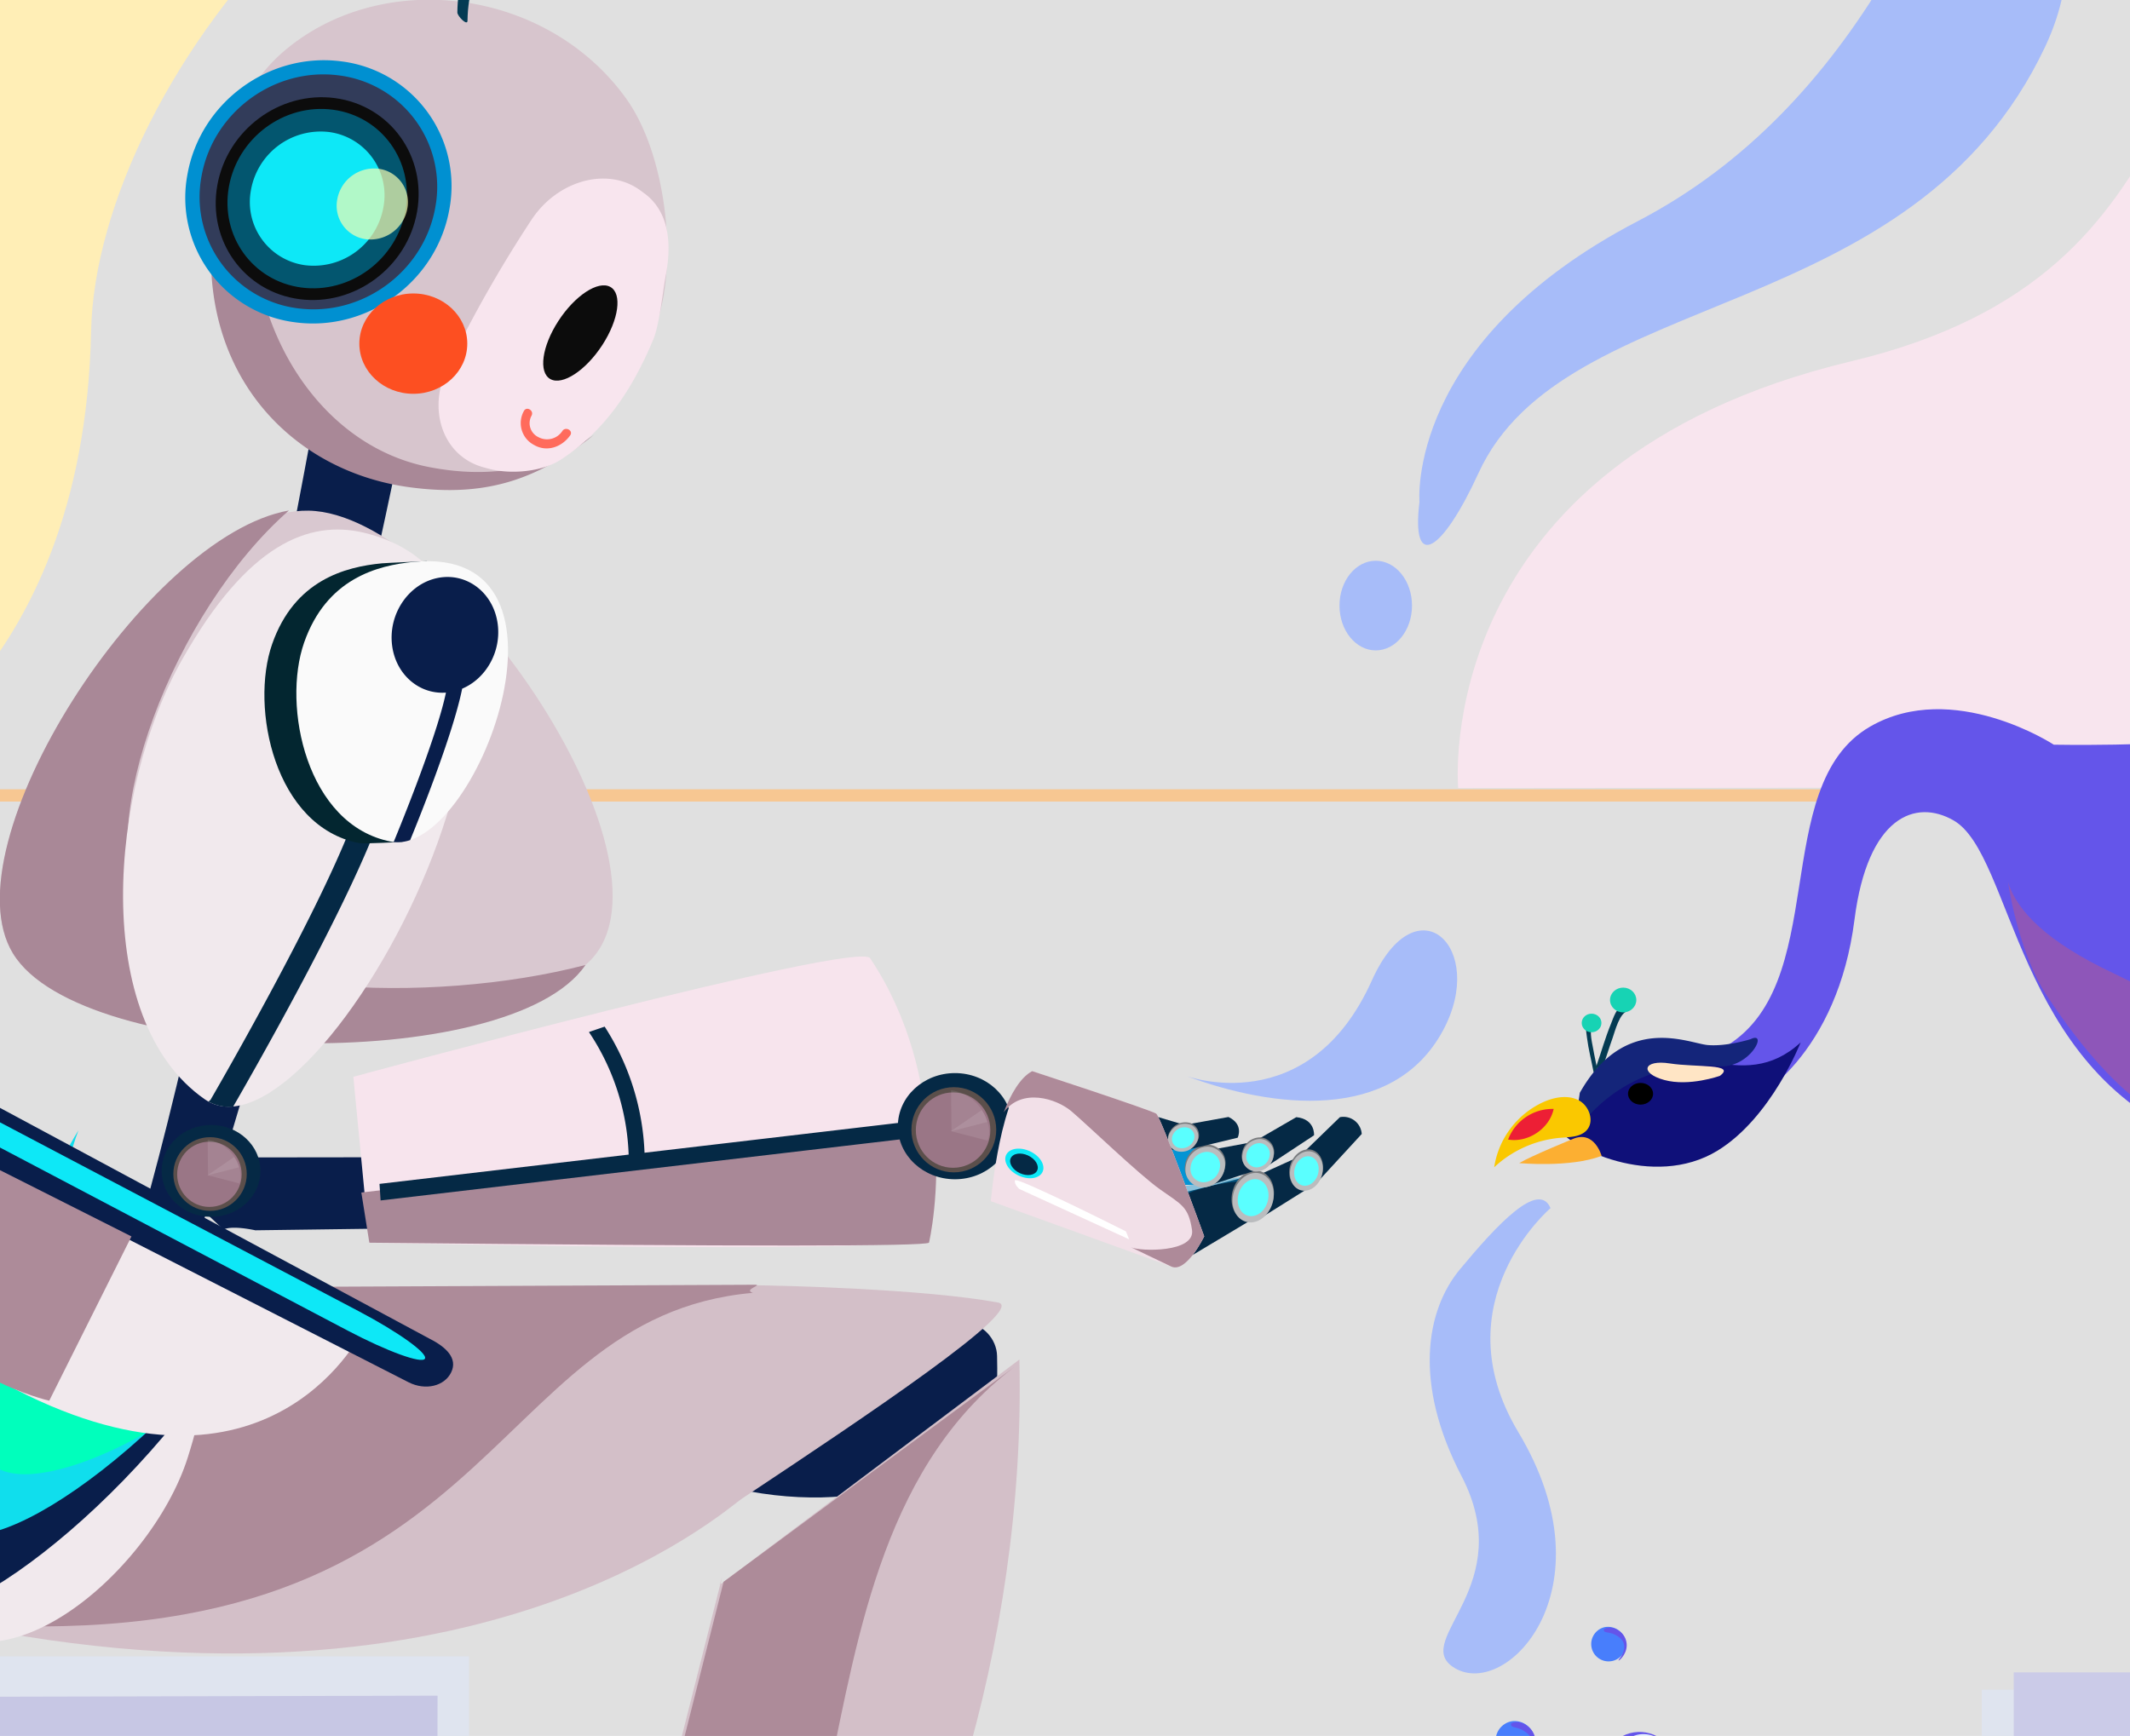 <svg xmlns="http://www.w3.org/2000/svg" xmlns:xlink="http://www.w3.org/1999/xlink" width="698" height="569" viewBox="0 0 698 569">
  <defs>
    <clipPath id="clip-path">
      <rect id="Rectangle_2602" data-name="Rectangle 2602" width="698" height="569" transform="translate(7150 -21638)" fill="#e0e0e0"/>
    </clipPath>
    <linearGradient id="linear-gradient" x1="36.51" y1="-44.697" x2="36.569" y2="-45.465" gradientUnits="objectBoundingBox">
      <stop offset="0" stop-color="#0494d4"/>
      <stop offset="0.558" stop-color="#0a79bd"/>
      <stop offset="0.87" stop-color="#043f7c"/>
      <stop offset="1" stop-color="#01265f"/>
    </linearGradient>
    <linearGradient id="linear-gradient-2" x1="88.368" y1="-62.23" x2="89.111" y2="-61.612" gradientUnits="objectBoundingBox">
      <stop offset="0" stop-color="#797b7e"/>
      <stop offset="1" stop-color="#231f20"/>
    </linearGradient>
    <linearGradient id="linear-gradient-3" x1="90.89" y1="-64.102" x2="91.634" y2="-63.483" gradientUnits="objectBoundingBox">
      <stop offset="0" stop-color="#babcbe"/>
      <stop offset="0.327" stop-color="#6d6e71"/>
      <stop offset="0.636" stop-color="#ced1d2"/>
      <stop offset="1" stop-color="#fff"/>
    </linearGradient>
    <linearGradient id="linear-gradient-4" x1="107.606" y1="-77.001" x2="108.35" y2="-76.382" xlink:href="#linear-gradient-2"/>
    <linearGradient id="linear-gradient-5" x1="110.686" y1="-79.306" x2="111.429" y2="-78.687" xlink:href="#linear-gradient-3"/>
    <linearGradient id="linear-gradient-6" x1="36.955" y1="-70.456" x2="37.003" y2="-71.451" xlink:href="#linear-gradient"/>
    <linearGradient id="linear-gradient-7" x1="92.847" y1="-74.772" x2="93.556" y2="-74.087" xlink:href="#linear-gradient-2"/>
    <linearGradient id="linear-gradient-8" x1="95.505" y1="-77.007" x2="96.214" y2="-76.322" xlink:href="#linear-gradient-3"/>
    <linearGradient id="linear-gradient-9" x1="113.211" y1="-93.08" x2="113.919" y2="-92.395" xlink:href="#linear-gradient-2"/>
    <linearGradient id="linear-gradient-10" x1="116.46" y1="-95.851" x2="117.168" y2="-95.166" xlink:href="#linear-gradient-3"/>
    <linearGradient id="linear-gradient-11" x1="163.858" y1="-371.546" x2="162.706" y2="-371.546" gradientUnits="objectBoundingBox">
      <stop offset="0" stop-color="#fff"/>
      <stop offset="1" stop-color="#414042"/>
    </linearGradient>
    <linearGradient id="linear-gradient-12" x1="176.708" y1="-493.342" x2="177.716" y2="-493.342" gradientUnits="objectBoundingBox">
      <stop offset="0" stop-color="#babcbe"/>
      <stop offset="1" stop-color="#6d6e71"/>
    </linearGradient>
    <linearGradient id="linear-gradient-13" x1="38.299" y1="-50.854" x2="38.346" y2="-51.545" xlink:href="#linear-gradient"/>
    <linearGradient id="linear-gradient-14" x1="38.299" y1="-50.855" x2="38.346" y2="-51.545" xlink:href="#linear-gradient"/>
    <linearGradient id="linear-gradient-15" x1="118.544" y1="-105.696" x2="119.209" y2="-104.989" xlink:href="#linear-gradient-2"/>
    <linearGradient id="linear-gradient-16" x1="121.957" y1="-108.838" x2="122.622" y2="-108.131" xlink:href="#linear-gradient-3"/>
    <linearGradient id="linear-gradient-17" x1="176.443" y1="-247.972" x2="175.308" y2="-247.972" xlink:href="#linear-gradient-11"/>
    <linearGradient id="linear-gradient-18" x1="193.582" y1="-296.274" x2="194.59" y2="-296.274" xlink:href="#linear-gradient-12"/>
  </defs>
  <g id="Group_11586" data-name="Group 11586" transform="translate(-231 -9167)">
    <rect id="Rectangle_1710" data-name="Rectangle 1710" width="698" height="569" transform="translate(231 9167)" fill="#e0e0e0"/>
    <g id="Mask_Group_121" data-name="Mask Group 121" transform="translate(-6919 30805)" clip-path="url(#clip-path)">
      <g id="Tekhnelogos_8_1_" transform="translate(7039.462 -21791.264)">
        <g id="tablo" transform="translate(59.87 0)">
          <path id="Path_19309" data-name="Path 19309" d="M763.079,696.757s-9.985-106.738,128.792-139.894c124.768-29.809,87.149-126.432,170.4-142.943,135.362-26.846,141.516-141.443,141.457-127.579-.051,12.135-2.182,262.155-2.138,410.007Z" transform="translate(-234.558 -285.182)" fill="#f8e5ee"/>
          <path id="Path_19310" data-name="Path 19310" d="M227.055,694.067s74.012-30.814,76.388-146.914C305.14,464.189,408.785,332.541,534.3,355.3c123.918,22.47,149.381-65.908,149.381-65.908H226.8Z" transform="translate(-222.925 -285.274)" fill="#ffeeb6"/>
          <g id="Group_8151" data-name="Group 8151" transform="translate(0 0.608)">
            <g id="Group_8150" data-name="Group 8150">
              <path id="Path_19311" data-name="Path 19311" d="M1192.426,697.165H224.845l2.858,2.284V288.088l-2,1.735h967.58l-2.858-2.284V698.9c0,2.664,4.86,3.19,4.86.55V288.088c0-1.634-1.409-2.284-2.858-2.284H224.843a2.1,2.1,0,0,0-2,1.734V698.9c0,1.634,1.409,2.284,2.858,2.284h967.58C1196.474,701.184,1195.271,697.165,1192.426,697.165Z" transform="translate(-222.839 -285.804)" fill="#f7c792"/>
            </g>
          </g>
        </g>
        <g id="kaide" transform="translate(506.906 701.429)">
          <rect id="Rectangle_2475" data-name="Rectangle 2475" width="240.399" height="279.486" transform="translate(253.05 5.648)" fill="#dfe4ef"/>
          <rect id="Rectangle_2476" data-name="Rectangle 2476" width="291.227" height="286.881" transform="translate(263.532)" fill="#cbcbe8"/>
          <rect id="Rectangle_2477" data-name="Rectangle 2477" width="224.936" height="88.885" transform="translate(28.239 178.464)" fill="#dfe4ef"/>
          <rect id="Rectangle_2478" data-name="Rectangle 2478" width="279.375" height="97.619" transform="translate(0 188.945)" fill="#c7c7e4"/>
          <path id="Path_19312" data-name="Path 19312" d="M939.592,1285.628s-6.8-71.072,87.757-93.354c85.015-20.033,59.383-84.965,116.11-96.061,92.233-18.041,96.427-95.052,96.387-85.736-.035,8.155-1.488,176.172-1.459,275.531Z" transform="translate(-685.426 -1002.334)" fill="#8085ba"/>
        </g>
        <g id="koltuk" transform="translate(0 696.169)">
          <g id="Group_8152" data-name="Group 8152" transform="translate(0 0)">
            <rect id="Rectangle_2479" data-name="Rectangle 2479" width="264.022" height="296.157" transform="translate(0.201)" fill="#dfe4ef"/>
            <path id="Path_19313" data-name="Path 19313" d="M415.177,1293.407l-253.536-.329.384-282.5,253.536-.613Z" transform="translate(-161.641 -997.08)" fill="#c7c7e4"/>
          </g>
          <path id="Path_19314" data-name="Path 19314" d="M408.65,1289.357s5.82-71.045-71.11-93.7c-69.164-20.367-48.032-85.2-94.192-96.517-75.051-18.4-78.164-95.431-78.168-86.115,0,8.155.519,176.176.1,275.535Z" transform="translate(-161.718 -997.13)" fill="#8085ba"/>
        </g>
        <g id="tas" transform="translate(518.81 686.462)">
          <g id="Group_8156" data-name="Group 8156" transform="translate(0 37.598)">
            <g id="Group_8155" data-name="Group 8155">
              <g id="Group_8153" data-name="Group 8153" transform="translate(0 57.142)">
                <path id="Path_19315" data-name="Path 19315" d="M702.576,1083.714H872.883v67.817s-10.26,13.042-34.882,14.346H733.354s-29.752-7.173-30.778-17.606C701.416,1136.483,702.576,1083.714,702.576,1083.714Z" transform="translate(-692.178 -1083.714)" fill="#ffef8f"/>
                <path id="Path_19316" data-name="Path 19316" d="M692.5,1096.518h192.84l-1.62,1.612s19.446,83.833-45.931,83.957H733.138s-26.286-8.124-30.778-17.607C689.255,1136.822,692.5,1096.518,692.5,1096.518Z" transform="translate(-691.963 -1083.992)" fill="#f79659"/>
                <path id="Path_19317" data-name="Path 19317" d="M692,1096.82l112.813,85.128-75.047-.267s-17.826-2.935-27.408-17.193C690.737,1147.2,692,1096.82,692,1096.82Z" transform="translate(-691.959 -1083.998)" fill="#f6d445"/>
              </g>
              <g id="Group_8154" data-name="Group 8154" transform="translate(11.18)">
                <path id="Path_19318" data-name="Path 19318" d="M704.847,1068.279s-7.322-23.386,17.546-40.508c11.793-8.121,20.218,5.833,8.81,12.74-15.039,9.108-20.89,20.782-25.9,27.183C701.274,1072.849,704.847,1068.279,704.847,1068.279Z" transform="translate(-703.387 -1025.304)" fill="#6455ea"/>
                <path id="Path_19319" data-name="Path 19319" d="M703.8,1083.611c3.534-6.314,9.036-27.68,36.61-33.983,31.2-7.132,49.4,24.2,81.293,15.633,31.975-8.585,52.342,18.386,52.342,18.386Z" transform="translate(-703.396 -1025.809)" fill="#6455ea"/>
              </g>
            </g>
            <path id="Path_19320" data-name="Path 19320" d="M825.872,1177.883s46.849-4.993,54.662-51.373c4.591-27.251-11.644-36.925-14.506-10.215-2.519,23.508-11.712,46.608-33.464,54.931C818.194,1176.724,825.872,1177.883,825.872,1177.883Z" transform="translate(-694.82 -1026.936)" fill="#f7ecd0"/>
          </g>
          <g id="Group_8160" data-name="Group 8160" transform="translate(81.929 0)">
            <g id="baloncuk_4_" transform="translate(34.299 34.482)">
              <g id="Group_8157" data-name="Group 8157">
                <path id="Path_19321" data-name="Path 19321" d="M836.711,1034.224c1.178,7.69-3.633,14.812-10.749,15.9s-13.842-4.261-15.018-11.957,3.635-14.818,10.746-15.91S835.531,1026.525,836.711,1034.224Z" transform="translate(-810.765 -1022.119)" fill="#6455ea"/>
                <path id="Path_19322" data-name="Path 19322" d="M821.288,1023.69s5.841-3.313,12.513,3.342a13.01,13.01,0,0,1,3.152,12.85c-1.934,6.528-9.028,10.584-5.405,6.657,2.795-3.04,6.806-9.977,1.194-15.4C826.2,1024.817,819.984,1027.634,821.288,1023.69Z" transform="translate(-810.99 -1022.135)" fill="#ebf7fd"/>
              </g>
            </g>
            <g id="baloncuk_2_" transform="translate(31.33)">
              <g id="Group_8158" data-name="Group 8158">
                <path id="Path_19323" data-name="Path 19323" d="M818.948,991.734A5.683,5.683,0,1,1,812.071,987,5.909,5.909,0,0,1,818.948,991.734Z" transform="translate(-807.73 -986.872)" fill="#487efc"/>
                <path id="Path_19324" data-name="Path 19324" d="M811.932,987.64s2.432-1.614,5.527,1.068a5.654,5.654,0,0,1,1.757,5.476c-.641,2.89-3.593,4.864-2.141,3.051,1.119-1.4,2.648-4.533.05-6.715C814.094,987.98,811.486,989.39,811.932,987.64Z" transform="translate(-807.82 -986.878)" fill="#6455ea"/>
              </g>
            </g>
            <g id="baloncuk_1_" transform="translate(0 30.886)">
              <g id="Group_8159" data-name="Group 8159">
                <path id="Path_19325" data-name="Path 19325" d="M788.423,1024.376a6.408,6.408,0,1,1-7.363-5.863A6.664,6.664,0,0,1,788.423,1024.376Z" transform="translate(-775.705 -1018.444)" fill="#487efc"/>
                <path id="Path_19326" data-name="Path 19326" d="M780.863,1019.213s2.863-1.624,6.133,1.638a6.376,6.376,0,0,1,1.545,6.3c-.948,3.2-4.425,5.188-2.649,3.263,1.37-1.49,3.336-4.89.585-7.548C783.269,1019.766,780.223,1021.146,780.863,1019.213Z" transform="translate(-775.815 -1018.452)" fill="#6455ea"/>
              </g>
            </g>
          </g>
        </g>
        <g id="sekil" transform="translate(499.274 112.039)">
          <path id="Path_19327" data-name="Path 19327" d="M750.1,605.4s-4.589-52.332,71.523-91.976c35.926-18.712,61.889-47.635,81.416-80.261,38.312-64.009,74.71-24.819,52.076,23.115-43.59,92.317-157.4,77.949-185.675,139.713C757.634,621.781,747.32,628.532,750.1,605.4Z" transform="translate(-673.675 -399.707)" fill="#a7bcf9"/>
          <ellipse id="Ellipse_808" data-name="Ellipse 808" cx="11.882" cy="14.691" rx="11.882" ry="14.691" transform="translate(50.214 225.025)" fill="#a7bcf9"/>
          <path id="Path_19328" data-name="Path 19328" d="M793.128,846.556s-36.144,30.762-10.533,73.456c31.223,52.051-4.845,88.783-21.684,76.753-12.706-9.08,21.746-26.475,3.021-62.456-15.773-30.307-11.645-54.24-.5-67.682C775.739,851.789,789.262,837.4,793.128,846.556Z" transform="translate(-673.76 -409.342)" fill="#a7bcf9"/>
          <path id="Path_19329" data-name="Path 19329" d="M671.99,801.281s40.093,14.844,60.809-31.276c14.743-32.822,37.932-10.745,23.334,16.348C739.616,817.009,699.738,811.638,671.99,801.281Z" transform="translate(-671.99 -407.386)" fill="#a7bcf9"/>
        </g>
        <g id="robot" transform="translate(59.503 109.231)">
          <path id="Path_19330" data-name="Path 19330" d="M462.5,842.023a10.292,10.292,0,0,1-10.335,10.257l-92.57,1.235c-16.9-3.473-10.423,5.312-10.5-.276L334.514,839.5c-.08-5.588-3.37-9.768,2.417-9.846l114.921-.141c5.788-.077,10.544,5.233,10.624,10.821Z" transform="translate(-224.873 -406.227)" fill="#091e4b"/>
          <path id="Path_19331" data-name="Path 19331" d="M605.909,897.615c.08,5.588.489,15.484-5.3,15.562L573.1,933.413c2.62,13.912-80.533,14.464-87.771-20.236l-2.62,2.53c-.08-5.588,2.369-6.221,0-26.561l112.552-4.038c5.788-.077,10.544,5.233,10.624,10.821Z" transform="translate(-228.111 -407.433)" fill="#091e4b"/>
          <g id="Group_8161" data-name="Group 8161" transform="translate(26.993 461.44)">
            <path id="Path_19332" data-name="Path 19332" d="M519.581,872.345l-199.655,2.519,3.493-6.351L250.055,981.239c178.171,40.283,261.165-34.936,267.256-38.98,40.176-26.673,93.631-62.409,83.845-64.22C577.221,873.609,530.73,872.448,519.581,872.345Z" transform="translate(-250.055 -868.513)" fill="#d3bfc8"/>
            <path id="Path_19333" data-name="Path 19333" d="M521.651,872.292c2.613.023-4.019,1.622-.73,2.653-89.957,7.976-82.1,123.049-265.51,107.964L288.6,873.357Z" transform="translate(-250.171 -868.595)" fill="#ad8b99"/>
          </g>
          <path id="Path_19334" data-name="Path 19334" d="M501.642,1219.339c-1.341,4.817-6.994,7.792-12.625,6.645l-3.4-.693c-5.631-1.147-9.108-5.983-7.766-10.8l23.078-82.864c1.341-4.817,6.994-7.792,12.625-6.644l3.4.693c5.63,1.147,9.108,5.983,7.766,10.8Z" transform="translate(-227.999 -412.633)" fill="#052945"/>
          <path id="Path_19335" data-name="Path 19335" d="M329.97,877.464c-7.8,18.939-26.249,15.255-18.179-3.564,24.52-57.177,70.946-316.176,70.946-316.176l26.177,21.4S367.471,786.352,329.97,877.464Z" transform="translate(-224.359 -400.328)" fill="#091e4b"/>
          <path id="Path_19336" data-name="Path 19336" d="M375.763,612.937c-46.951-.892-119.625,108-96.9,145.189s154.426,32.31,187.8,3.57C501.772,731.466,422.713,613.829,375.763,612.937Z" transform="translate(-223.594 -401.527)" fill="#d9c8d0"/>
          <g id="Group_8164" data-name="Group 8164" transform="translate(50.98 211.354)">
            <g id="Group_8163" data-name="Group 8163">
              <g id="Group_8162" data-name="Group 8162">
                <path id="Path_19337" data-name="Path 19337" d="M321.434,743.836c-16.543-27.161,10.031-97.787,47.876-130.956-46.817,8.24-112.147,109.514-90.444,145.153,22.671,37.229,162.944,39.977,187.637,3.814C415.711,775.105,338.6,772.019,321.434,743.836Z" transform="translate(-274.575 -612.88)" fill="#a98897"/>
              </g>
            </g>
          </g>
          <g id="Group_8165" data-name="Group 8165" transform="translate(12.652 414.534)">
            <path id="Path_19338" data-name="Path 19338" d="M335.439,928.647c-12.223,38.665-66.709,85.061-92.579,45.534C229.188,953.29,278.259,849,300.5,864.562,321.144,879,354.53,868.255,335.439,928.647Z" transform="translate(-235.507 -821.487)" fill="#f1e9ed"/>
            <path id="Path_19339" data-name="Path 19339" d="M296.9,899.656c9.924,14.228,26.24,14.208,50.656-5.06C307.38,955.309,243.488,997.074,236.32,974.564,228.9,951.27,268.2,867.487,280.274,848.149,269.293,876.631,286.082,884.144,296.9,899.656Z" transform="translate(-235.396 -821.165)" fill="#091e4b"/>
            <path id="Path_19340" data-name="Path 19340" d="M316.54,872.074c9.924,14.228,26.24,14.208,50.656-5.06C327.02,927.727,263.128,969.492,255.96,946.983c-7.417-23.294,31.878-107.078,43.954-126.416C288.933,849.049,305.722,856.563,316.54,872.074Z" transform="translate(-235.822 -820.567)" fill="#10deed"/>
            <path id="Path_19341" data-name="Path 19341" d="M321.184,879.4c11.015,11.286,26.759,12.808,48.377,1.089-32.641,40.387-90.084,64.757-99.275,47.706-9.511-17.646,19.949-74.9,29.65-87.833C292.214,860.045,309.176,867.093,321.184,879.4Z" transform="translate(-236.113 -820.996)" fill="#00ffbc"/>
          </g>
          <g id="Group_8166" data-name="Group 8166" transform="translate(166.827 357.555)">
            <path id="Path_19342" data-name="Path 19342" d="M392.991,801.742s165.327-44.877,169.344-38.865c26.2,39.208,18.633,86.654,16.678,91.986-1.932,5.267-180.782,1.265-180.782,1.265Z" transform="translate(-392.991 -762.323)" fill="#f7e4ed"/>
            <path id="Path_19343" data-name="Path 19343" d="M395.669,840.9l2.62,16.442c125.762,1.265,181.532,1.2,183.4,0,0,0,3.93-16.442,1.721-38.848Z" transform="translate(-393.049 -763.542)" fill="#a98897"/>
            <path id="Path_19344" data-name="Path 19344" d="M483.4,827.754l-81.648,9.6.363,5.429L581.5,821.693q-.073-2.713-.289-5.438L488.6,827.144a82.084,82.084,0,0,0-12.56-40.544c-.167-.266-.335-.529-.5-.79q-2.59.879-5.159,1.774A77.088,77.088,0,0,1,483.4,827.754Z" transform="translate(-393.181 -762.833)" fill="#052945"/>
          </g>
          <g id="Group_8167" data-name="Group 8167" transform="translate(240.103 489.652)">
            <path id="Path_19345" data-name="Path 19345" d="M468.493,1154.289l47-185.766-.828,2.664,98.209-73.836c2.309,95.494-30.395,185.912-61.873,229.77-25.143,35.032-71.239,37.532-77,36.211C467.539,1161.848,467.208,1162.363,468.493,1154.289Z" transform="translate(-467.892 -897.351)" fill="#d3bfc8"/>
            <path id="Path_19346" data-name="Path 19346" d="M478.1,1121.19c-.325,1.971,1.827-1.709,2.263.367,97.8,1.8,44.708-159.173,132.931-223.12l-97.135,71.79Z" transform="translate(-468.113 -897.374)" fill="#ad8b99"/>
          </g>
          <g id="fare_1_" transform="translate(211.244 787.72)">
            <path id="Path_19347" data-name="Path 19347" d="M444.131,1282.715l138.805-.554s52.711-22.591-101.189-80.061C475.215,1199.662,420.916,1262.258,444.131,1282.715Z" transform="translate(-438.393 -1202.031)" fill="#cebac3"/>
            <path id="Path_19348" data-name="Path 19348" d="M444.9,1285.3l111.45-1.285s-86.79-9.813-76.309-81.546C480.916,1196.46,420.442,1256.9,444.9,1285.3Z" transform="translate(-438.408 -1202.032)" fill="#ad8b99"/>
            <path id="Path_19349" data-name="Path 19349" d="M591.842,1275.793l-150.974.744v13.407l143.114-1.5Z" transform="translate(-438.447 -1203.631)" fill="#091e4b"/>
          </g>
          <path id="Path_19350" data-name="Path 19350" d="M561.118,1285.741c0,1.607-6.116,2.909-13.661,2.909h-68.3c-7.545,0-13.661-1.3-13.661-2.909h0c0-1.608,6.116-2.91,13.661-2.91h68.3c7.544,0,13.661,1.3,13.661,2.91Z" transform="translate(-227.737 -416.064)" fill="#10deed"/>
          <g id="Group_8171" data-name="Group 8171" transform="translate(111.782 43.949)">
            <path id="Path_19351" data-name="Path 19351" d="M491.61,546.953c6.705-20.125,2.692-54.821-10.253-72.814-25.89-35.984-78.967-42.792-111.205-16.311-14.39,11.82-18.624,27.118-22.547,44.776-10.135,45.619,14.543,88.953,55.121,96.789S477.8,588.412,491.61,546.953Z" transform="translate(-336.912 -441.761)" fill="#d7c5cd"/>
            <path id="Path_19352" data-name="Path 19352" d="M370.745,475.58a44.027,44.027,0,0,0-9.46,18.72c-10.135,45.619,14.984,93.549,55.562,101.385,19.692,3.8,37.612,1.049,53.953-10.584-17.776,14.147-34.589,20.7-60.547,17.164-41.278-5.63-73.552-41.746-62.9-95.561C349.959,493.534,359.32,483.418,370.745,475.58Z" transform="translate(-336.911 -442.495)" fill="#a98897"/>
            <g id="Group_8169" data-name="Group 8169" transform="translate(0 19.823)">
              <path id="Path_19353" data-name="Path 19353" d="M337.4,499.471a41.153,41.153,0,0,0,35.344,48.463c23.7,3.148,46.311-13.446,50.494-37.064a41.155,41.155,0,0,0-35.343-48.464C364.187,459.259,341.579,475.854,337.4,499.471Z" transform="translate(-336.725 -462.024)" fill="#0090d1"/>
              <path id="Path_19354" data-name="Path 19354" d="M373.658,543.442c21.123,2.8,41.34-12.034,45.068-33.08a36.773,36.773,0,0,0-31.545-43.256c-21.123-2.8-41.34,12.036-45.068,33.081A36.772,36.772,0,0,0,373.658,543.442Z" transform="translate(-336.829 -462.126)" fill="#323c5a"/>
              <g id="Group_8168" data-name="Group 8168" transform="translate(9.948 12.126)">
                <path id="Path_19355" data-name="Path 19355" d="M374.3,540.608c18.074,2.4,35.339-10.406,38.564-28.6s-8.815-34.9-26.89-37.3-35.339,10.406-38.563,28.6S356.232,538.207,374.3,540.608Z" transform="translate(-346.894 -474.418)" fill="#0c0c0c"/>
                <path id="Path_19356" data-name="Path 19356" d="M375.066,536.884c15.984,2.123,31.254-9.2,34.1-25.3s-7.8-30.861-23.781-32.984-31.254,9.2-34.1,25.3S359.081,534.761,375.066,536.884Z" transform="translate(-346.979 -474.504)" fill="#03566f"/>
                <path id="Path_19357" data-name="Path 19357" d="M376.523,529.742a23.211,23.211,0,0,0,25.556-18.955,20.907,20.907,0,0,0-17.82-24.716A23.212,23.212,0,0,0,358.7,505.026,20.906,20.906,0,0,0,376.523,529.742Z" transform="translate(-347.143 -474.667)" fill="#0de8f7"/>
                <path id="Path_19358" data-name="Path 19358" d="M397.033,521.49a12.285,12.285,0,0,0,13.525-10.033,11.065,11.065,0,0,0-9.431-13.082A12.283,12.283,0,0,0,387.6,508.408,11.064,11.064,0,0,0,397.033,521.49Z" transform="translate(-347.774 -474.936)" fill="#f7ffb4" opacity="0.7"/>
              </g>
            </g>
            <path id="Path_19359" data-name="Path 19359" d="M496.023,533.231c-1.045,5.538-2.08,16.326-4.161,21.282-6.624,15.779-15.5,29.619-30.131,39.208-6.568,4.307-17.05,4.91-23.89,3.026l-1.651-.455c-13.072-3.6-18.463-18.561-11.782-32.44a419.837,419.837,0,0,1,27.584-48.667c8.545-12.984,24.956-17.467,35.639-9.651l1.272.93C497.014,512.4,498,522.762,496.023,533.231Z" transform="translate(-338.566 -443.061)" fill="#f8e5ee"/>
            <g id="Group_8170" data-name="Group 8170" transform="translate(117.262 93.612)">
              <path id="Path_19360" data-name="Path 19360" d="M458.945,568.179c3.974,2.182,11.588-2.812,17.008-11.157s6.592-16.878,2.619-19.061-11.588,2.813-17.008,11.156S454.971,566,458.945,568.179Z" transform="translate(-456.589 -537.449)" fill="#0c0c0c"/>
            </g>
          </g>
          <path id="Path_19361" data-name="Path 19361" d="M355.339,874.245c-.9,1.41-7,.039-13.616-3.06L281.81,843.122c-6.618-3.1-11.251-6.755-10.349-8.165h0c.9-1.41,7-.039,13.616,3.06l59.913,28.063c6.618,3.1,11.251,6.755,10.349,8.165Z" transform="translate(-223.524 -406.333)" fill="#0de8f7"/>
          <g id="Group_8172" data-name="Group 8172" transform="translate(0 386.781)">
            <path id="Path_19362" data-name="Path 19362" d="M393.025,885.181,254.074,802.849s-51.447,65.468,28.9,104.256C364.176,946.3,393.025,885.181,393.025,885.181Z" transform="translate(-222.798 -792.429)" fill="#f1e9ed"/>
            <path id="Path_19363" data-name="Path 19363" d="M229.656,811.779c-5.473-2.751-8.7-7.569-6.489-12.129h0c2.211-4.56,8.44-9.4,13.912-6.649l177.2,95.246c5.473,2.751,9.283,6.461,7.072,11.021h0c-2.211,4.56-8.44,6.026-13.912,3.275Z" transform="translate(-222.464 -792.198)" fill="#091e4b"/>
            <path id="Path_19364" data-name="Path 19364" d="M316.906,855.351,289.96,909.2s-36.682-8.432-48.909-37.1c-11.186-26.227,8.734-50.594,8.734-50.594Z" transform="translate(-222.793 -792.834)" fill="#ad8b99"/>
          </g>
          <g id="Group_8174" data-name="Group 8174" transform="translate(103.998 412.767)">
            <ellipse id="Ellipse_809" data-name="Ellipse 809" cx="16.196" cy="15.057" rx="16.196" ry="15.057" fill="#052945"/>
            <g id="tus_4_" transform="translate(3.842 3.995)">
              <ellipse id="Ellipse_810" data-name="Ellipse 810" cx="12.028" cy="12.08" rx="12.028" ry="12.08" fill="#5b4f4b"/>
              <ellipse id="Ellipse_811" data-name="Ellipse 811" cx="10.568" cy="10.69" rx="10.568" ry="10.69" transform="translate(1.251 1.487)" fill="#9a7686"/>
              <g id="Group_8173" data-name="Group 8173" transform="translate(11.21 0.872)">
                <path id="Path_19365" data-name="Path 19365" d="M344.311,835.334l10.168-2.6a12.524,12.524,0,0,0-10.292-9Z" transform="translate(-344.155 -823.736)" fill="#fdffff" opacity="0.1"/>
                <path id="Path_19366" data-name="Path 19366" d="M344.154,835.463l10.4,2.678s1.728-3.57-1.667-8.663Z" transform="translate(-344.154 -823.861)" fill="#fdffff" opacity="0.1"/>
              </g>
            </g>
          </g>
          <g id="Group_8176" data-name="Group 8176" transform="translate(243.253 769.29)">
            <ellipse id="Ellipse_812" data-name="Ellipse 812" cx="19.232" cy="17.881" rx="19.232" ry="17.881" fill="#052945"/>
            <g id="tus_3_" transform="translate(4.56 4.747)">
              <ellipse id="Ellipse_813" data-name="Ellipse 813" cx="14.284" cy="14.345" rx="14.284" ry="14.345" fill="#5b4f4b"/>
              <ellipse id="Ellipse_814" data-name="Ellipse 814" cx="12.55" cy="12.694" rx="12.55" ry="12.694" transform="translate(1.487 1.765)" fill="#ad8b99"/>
              <g id="Group_8175" data-name="Group 8175" transform="translate(13.314 1.034)">
                <path id="Path_19367" data-name="Path 19367" d="M489.57,1202.873l12.075-3.085a14.872,14.872,0,0,0-12.222-10.688Z" transform="translate(-489.383 -1189.101)" fill="#fdffff" opacity="0.1"/>
                <path id="Path_19368" data-name="Path 19368" d="M489.382,1203.027l12.347,3.18s2.051-4.239-1.98-10.288Z" transform="translate(-489.382 -1189.249)" fill="#fdffff" opacity="0.1"/>
              </g>
            </g>
          </g>
          <g id="Group_8178" data-name="Group 8178" transform="translate(345.264 395.76)">
            <ellipse id="Ellipse_815" data-name="Ellipse 815" cx="18.716" cy="17.4" rx="18.716" ry="17.4" fill="#052945"/>
            <g id="tus_1_" transform="translate(4.439 4.618)">
              <ellipse id="Ellipse_816" data-name="Ellipse 816" cx="13.9" cy="13.959" rx="13.9" ry="13.959" fill="#5b4f4b"/>
              <ellipse id="Ellipse_817" data-name="Ellipse 817" cx="12.212" cy="12.353" rx="12.212" ry="12.353" transform="translate(1.447 1.718)" fill="#9a7686"/>
              <g id="Group_8177" data-name="Group 8177" transform="translate(12.956 1.007)">
                <path id="Path_19369" data-name="Path 19369" d="M593.348,820.527l11.75-3a14.471,14.471,0,0,0-11.893-10.4Z" transform="translate(-593.167 -807.125)" fill="#fdffff" opacity="0.1"/>
                <path id="Path_19370" data-name="Path 19370" d="M593.166,820.677l12.015,3.094s2-4.125-1.926-10.011Z" transform="translate(-593.166 -807.269)" fill="#fdffff" opacity="0.1"/>
              </g>
            </g>
          </g>
          <g id="Group_8182" data-name="Group 8182" transform="translate(91.361 217.593)">
            <g id="Group_8180" data-name="Group 8180">
              <g id="Group_8179" data-name="Group 8179">
                <path id="Path_19371" data-name="Path 19371" d="M394.75,620.3c-18.056-4.287-38.115,3.773-59.426,41.388-24.219,42.746-30.136,118.32,7.306,144.323S482.252,641.063,394.75,620.3Z" transform="translate(-315.851 -619.257)" fill="#f1e9ed"/>
                <path id="Path_19372" data-name="Path 19372" d="M352.55,808.865c5.4-9.336,35.379-61.693,46.806-91.421,12.614-2.383,23.817-17.35,26.253-36.362,2.77-21.618-6.845-40.279-21.474-41.675s-28.735,15-31.505,36.613c-2.577,20.107,5.561,37.649,18.48,41.13-11.721,30.082-42.561,83.583-46,89.52l-.655.523A14.081,14.081,0,0,0,352.55,808.865Z" transform="translate(-316.472 -619.693)" fill="#052945"/>
                <path id="Path_19373" data-name="Path 19373" d="M424.522,680.972c-2.589,20.2-15.766,35.513-29.434,34.206s-22.651-18.737-20.063-38.936,15.766-35.513,29.435-34.206S427.111,660.775,424.522,680.972Z" transform="translate(-317.126 -619.75)" fill="#a2bfdc"/>
                <path id="Path_19374" data-name="Path 19374" d="M424.625,681.017c2.458-19.176-5.516-35.859-18.025-38.616,4.856,7.244,7.2,17.945,5.706,29.563-2.588,20.2-15.766,35.513-29.434,34.206a16.311,16.311,0,0,1-2.038-.322c3.586,5.352,8.547,8.819,14.355,9.374C408.858,716.529,422.035,701.214,424.625,681.017Z" transform="translate(-317.262 -619.76)" fill="#323c5a"/>
              </g>
            </g>
            <g id="Group_8181" data-name="Group 8181" transform="translate(46.317 10.373)">
              <path id="Path_19375" data-name="Path 19375" d="M408.425,721.87l.459-5.318c20.68-18.566,7.482-86.688,7.482-86.688s-13.371.575-14.637.7c-12.164,1.165-28.666,5.563-35.984,26.44s.8,59.9,28.45,65.262C395.828,722.579,408.425,721.87,408.425,721.87Z" transform="translate(-363.195 -629.86)" fill="#032630"/>
              <path id="Path_19376" data-name="Path 19376" d="M412.435,630.085c-12.164,1.166-28.664,5.563-35.983,26.44s.8,59.9,28.45,65.261S471.392,624.437,412.435,630.085Z" transform="translate(-363.428 -629.86)" fill="#fafafa"/>
              <path id="Path_19377" data-name="Path 19377" d="M411.892,721.4c2.133-5.175,13.925-34.147,17.037-49.631,7.74-3.258,12.8-11.994,11.666-21.057-1.284-10.305-10.077-17.13-19.639-15.243s-16.278,11.77-14.994,22.076c1.194,9.584,8.884,16.157,17.648,15.512-3.251,15.695-17.138,48.979-17.138,48.979A12.706,12.706,0,0,0,411.892,721.4Z" transform="translate(-364.12 -629.975)" fill="#091e4b"/>
            </g>
          </g>
          <path id="Path_19378" data-name="Path 19378" d="M413.324,895.129c-.993,1.757-12.31-2.354-25.277-9.182L270.653,824.125c-12.967-6.829-22.674-13.789-21.68-15.546h0c.993-1.757,12.31,2.354,25.277,9.182l117.394,61.822c12.966,6.828,22.673,13.789,21.68,15.546Z" transform="translate(-223.037 -405.764)" fill="#0de8f7"/>
          <ellipse id="Ellipse_818" data-name="Ellipse 818" cx="17.685" cy="16.442" rx="17.685" ry="16.442" transform="translate(168.792 140.223)" fill="#fd4f21"/>
          <g id="Group_8208" data-name="Group 8208" transform="translate(375.731 395.125)">
            <g id="Group_8188" data-name="Group 8188" transform="translate(53.093 15.021)">
              <g id="Group_8183" data-name="Group 8183" transform="translate(0 18.938)">
                <path id="Path_19379" data-name="Path 19379" d="M670.5,863.764l23.2-13.9s4.229-7.316.5-14.422l-32.3,8.115S664.087,858.309,670.5,863.764Z" transform="translate(-660.824 -835.439)" fill="#052945"/>
                <path id="Path_19380" data-name="Path 19380" d="M694.179,835.439,663.9,840.3s-.841,14.436-3.1,18.156l8.653-2.442c-4.059.325-3.007-4.048-2.314-9.8s20.481-9.317,25.071-8.49,1.466,12.134,1.466,12.134S697.9,842.545,694.179,835.439Z" transform="translate(-660.8 -835.439)" opacity="0.4" fill="url(#linear-gradient)"/>
              </g>
              <g id="Group_8184" data-name="Group 8184" transform="translate(34.686 12.404)">
                <path id="Path_19381" data-name="Path 19381" d="M696.483,849.759l15.8-9.9s1.826-6.29-1.442-11.1l-14.584,6.611S697.481,846.542,696.483,849.759Z" transform="translate(-696.255 -828.76)" fill="#052945"/>
              </g>
              <g id="Group_8185" data-name="Group 8185" transform="translate(49.053)">
                <path id="Path_19382" data-name="Path 19382" d="M715.526,837.757l14.81-16.1a6.012,6.012,0,0,0-7.146-5.514l-12.248,11.879S715.495,834.444,715.526,837.757Z" transform="translate(-710.941 -816.081)" fill="#052945"/>
              </g>
              <g id="Group_8186" data-name="Group 8186" transform="translate(25.785 17.531)">
                <path id="Path_19383" data-name="Path 19383" d="M687.16,843.643c-.109-4.56,2.915-8.83,6.755-9.541s7.039,2.41,7.146,6.967-2.918,8.831-6.757,9.542S687.266,848.2,687.16,843.643Z" transform="translate(-687.157 -834.001)" fill="url(#linear-gradient-2)"/>
                <path id="Path_19384" data-name="Path 19384" d="M687.484,844.185c-.1-4.435,2.835-8.586,6.566-9.275s6.84,2.342,6.946,6.773-2.835,8.582-6.566,9.273S687.59,848.615,687.484,844.185Z" transform="translate(-687.164 -834.018)" fill="url(#linear-gradient-3)"/>
                <path id="Path_19385" data-name="Path 19385" d="M689.231,843.913c-.077-3.31,2.12-6.413,4.906-6.929s5.11,1.75,5.187,5.061-2.116,6.41-4.9,6.925S689.309,847.223,689.231,843.913Z" transform="translate(-687.202 -834.064)" fill="#5affff"/>
              </g>
              <g id="Group_8187" data-name="Group 8187" transform="translate(44.687 10.607)">
                <path id="Path_19386" data-name="Path 19386" d="M706.481,834.607c-.087-3.633,2.323-7.036,5.384-7.6s5.609,1.918,5.693,5.552-2.324,7.035-5.383,7.6S706.566,838.238,706.481,834.607Z" transform="translate(-706.479 -826.923)" fill="url(#linear-gradient-4)"/>
                <path id="Path_19387" data-name="Path 19387" d="M706.739,835.036c-.084-3.531,2.261-6.838,5.233-7.39s5.452,1.865,5.533,5.4-2.26,6.839-5.233,7.388S706.823,838.568,706.739,835.036Z" transform="translate(-706.484 -826.937)" fill="url(#linear-gradient-5)"/>
                <path id="Path_19388" data-name="Path 19388" d="M708.13,834.822c-.06-2.64,1.691-5.11,3.909-5.522s4.072,1.392,4.134,4.031-1.687,5.108-3.907,5.518S708.192,837.456,708.13,834.822Z" transform="translate(-706.514 -826.973)" fill="#5affff"/>
              </g>
            </g>
            <g id="Group_8196" data-name="Group 8196" transform="translate(37.874 15.079)">
              <g id="Group_8189" data-name="Group 8189" transform="translate(0 8.426)">
                <path id="Path_19389" data-name="Path 19389" d="M645.243,839.19l31.444-.779s4.909-5.242,2.472-11.844l-28.537-1.813S647.836,836.544,645.243,839.19Z" transform="translate(-645.243 -824.754)" fill="url(#linear-gradient-6)"/>
              </g>
              <g id="Group_8191" data-name="Group 8191" transform="translate(33.313 7.893)">
                <g id="Group_8190" data-name="Group 8190">
                  <path id="Path_19390" data-name="Path 19390" d="M679.295,838.828l15.914-5.15s2.557-4.856.219-9.469l-14.339,2.662S680.662,836.357,679.295,838.828Z" transform="translate(-679.295 -824.209)" fill="#052945"/>
                </g>
              </g>
              <g id="Group_8192" data-name="Group 8192" transform="translate(49.31)">
                <path id="Path_19391" data-name="Path 19391" d="M698.51,832.555l15.867-10.471s.452-5.3-5.807-5.943l-12.923,7.473S698.944,829.8,698.51,832.555Z" transform="translate(-695.647 -816.141)" fill="#052945"/>
              </g>
              <g id="Group_8193" data-name="Group 8193" transform="translate(25.714 8.991)">
                <path id="Path_19392" data-name="Path 19392" d="M671.6,831.934a7.617,7.617,0,0,1,7.544-6.6,6.01,6.01,0,0,1,5.6,7.147,7.622,7.622,0,0,1-7.547,6.6A6.009,6.009,0,0,1,671.6,831.934Z" transform="translate(-671.527 -825.331)" fill="url(#linear-gradient-7)"/>
                <path id="Path_19393" data-name="Path 19393" d="M671.823,832.444a7.406,7.406,0,0,1,7.333-6.414,5.842,5.842,0,0,1,5.447,6.948,7.407,7.407,0,0,1-7.333,6.412A5.84,5.84,0,0,1,671.823,832.444Z" transform="translate(-671.532 -825.346)" fill="url(#linear-gradient-8)"/>
                <path id="Path_19394" data-name="Path 19394" d="M673.475,832.55a5.537,5.537,0,0,1,5.478-4.791,4.363,4.363,0,0,1,4.068,5.19,5.531,5.531,0,0,1-5.477,4.789A4.364,4.364,0,0,1,673.475,832.55Z" transform="translate(-671.568 -825.384)" fill="#5affff"/>
              </g>
              <g id="Group_8194" data-name="Group 8194" transform="translate(44.355 6.624)">
                <path id="Path_19395" data-name="Path 19395" d="M690.64,828.172a6.07,6.07,0,0,1,6.013-5.257,4.786,4.786,0,0,1,4.464,5.695,6.076,6.076,0,0,1-6.012,5.257A4.788,4.788,0,0,1,690.64,828.172Z" transform="translate(-690.582 -822.911)" fill="url(#linear-gradient-9)"/>
                <path id="Path_19396" data-name="Path 19396" d="M690.819,828.577a5.9,5.9,0,0,1,5.843-5.11A4.654,4.654,0,0,1,701,829a5.9,5.9,0,0,1-5.843,5.108A4.652,4.652,0,0,1,690.819,828.577Z" transform="translate(-690.586 -822.923)" fill="url(#linear-gradient-10)"/>
                <path id="Path_19397" data-name="Path 19397" d="M692.134,828.662a4.414,4.414,0,0,1,4.365-3.818,3.476,3.476,0,0,1,3.242,4.134,4.4,4.4,0,0,1-4.363,3.815A3.476,3.476,0,0,1,692.134,828.662Z" transform="translate(-690.615 -822.953)" fill="#5affff"/>
              </g>
              <g id="Group_8195" data-name="Group 8195" transform="translate(13.412 18.875)">
                <path id="Path_19398" data-name="Path 19398" d="M659.026,836.456a.82.82,0,0,1,.686-.8l6.792-.219a.64.64,0,0,1,.573.763l-.068.938a.817.817,0,0,1-.689.8l-6.792.219c-.345.012-.6-.332-.572-.763Z" transform="translate(-658.953 -835.435)" fill="url(#linear-gradient-11)"/>
                <path id="Path_19399" data-name="Path 19399" d="M659.24,836.606a.755.755,0,0,1,.663-.72l6.629-.213a.586.586,0,0,1,.564.68l-.061.838a.756.756,0,0,1-.666.72l-6.63.213a.584.584,0,0,1-.562-.679Z" transform="translate(-658.957 -835.44)" fill="#5affff"/>
                <path id="Path_19400" data-name="Path 19400" d="M659.469,836.688a.654.654,0,0,1,.619-.582l6.236-.2a.505.505,0,0,1,.536.546l-.047.675a.652.652,0,0,1-.619.582l-6.237.2a.508.508,0,0,1-.538-.546Z" transform="translate(-658.963 -835.445)" fill="url(#linear-gradient-12)"/>
              </g>
            </g>
            <g id="Group_8203" data-name="Group 8203" transform="translate(17.111 5.037)">
              <g id="Group_8197" data-name="Group 8197">
                <path id="Path_19401" data-name="Path 19401" d="M624.02,816.492l27.168,8.817s5.921-2.964,6-9.3l-23.831-10.137S627.108,815.032,624.02,816.492Z" transform="translate(-624.02 -805.876)" fill="url(#linear-gradient-13)"/>
                <path id="Path_19402" data-name="Path 19402" d="M657.186,816.013l-23.831-10.137s-6.248,9.156-9.335,10.617l7.221,2.2c-3.066-1.575-.6-4,2.152-7.488s18.472,2.879,21.474,5.448-3.678,8.653-3.678,8.653S657.109,822.345,657.186,816.013Z" transform="translate(-624.02 -805.876)" opacity="0.4" fill="url(#linear-gradient-14)"/>
              </g>
              <g id="Group_8199" data-name="Group 8199" transform="translate(28.628 7.858)">
                <g id="Group_8198" data-name="Group 8198">
                  <path id="Path_19403" data-name="Path 19403" d="M653.283,826.411l15.308.43s3.78-3.346,3.291-7.961l-16.8-4.971S655.263,824.727,653.283,826.411Z" transform="translate(-653.283 -813.908)" fill="#052945"/>
                </g>
              </g>
              <g id="Group_8200" data-name="Group 8200" transform="translate(46.77 9.991)">
                <path id="Path_19404" data-name="Path 19404" d="M671.827,826.972l17.013-4.1s2.123-4.354-3.022-6.788l-13.51,2.441S673.1,824.771,671.827,826.972Z" transform="translate(-671.827 -816.089)" fill="#052945"/>
              </g>
              <g id="Group_8201" data-name="Group 8201" transform="translate(40.973 11.71)">
                <path id="Path_19405" data-name="Path 19405" d="M666.541,820.832a5.723,5.723,0,0,1,6.869-2.644,4.2,4.2,0,0,1,1.955,6.173,5.729,5.729,0,0,1-6.869,2.645A4.2,4.2,0,0,1,666.541,820.832Z" transform="translate(-665.901 -817.846)" fill="url(#linear-gradient-15)"/>
                <path id="Path_19406" data-name="Path 19406" d="M666.562,821.227a5.569,5.569,0,0,1,6.677-2.571,4.086,4.086,0,0,1,1.9,6,5.563,5.563,0,0,1-6.675,2.569A4.084,4.084,0,0,1,666.562,821.227Z" transform="translate(-665.902 -817.856)" fill="url(#linear-gradient-16)"/>
                <path id="Path_19407" data-name="Path 19407" d="M667.673,821.688a4.16,4.16,0,0,1,4.987-1.92,3.051,3.051,0,0,1,1.421,4.481,4.153,4.153,0,0,1-4.985,1.92A3.053,3.053,0,0,1,667.673,821.688Z" transform="translate(-665.93 -817.882)" fill="#5affff"/>
              </g>
              <g id="Group_8202" data-name="Group 8202" transform="translate(12.068 11.673)">
                <path id="Path_19408" data-name="Path 19408" d="M636.8,818.3a.774.774,0,0,1,.85-.474l5.885,1.861a.562.562,0,0,1,.24.82l-.366.775a.771.771,0,0,1-.852.472l-5.885-1.862a.56.56,0,0,1-.24-.82Z" transform="translate(-636.356 -817.808)" fill="url(#linear-gradient-17)"/>
                <path id="Path_19409" data-name="Path 19409" d="M636.937,818.493a.714.714,0,0,1,.8-.411l5.743,1.818a.515.515,0,0,1,.259.746l-.327.693a.712.712,0,0,1-.806.409l-5.745-1.817a.513.513,0,0,1-.257-.746Z" transform="translate(-636.36 -817.813)" fill="#5affff"/>
                <path id="Path_19410" data-name="Path 19410" d="M637.11,818.631a.617.617,0,0,1,.721-.306l5.4,1.707a.443.443,0,0,1,.28.625l-.261.559a.616.616,0,0,1-.721.307l-5.4-1.709a.446.446,0,0,1-.282-.625Z" transform="translate(-636.365 -817.818)" fill="url(#linear-gradient-18)"/>
              </g>
            </g>
            <g id="Group_8207" data-name="Group 8207">
              <g id="Group_8205" data-name="Group 8205">
                <g id="Group_8204" data-name="Group 8204">
                  <path id="Path_19411" data-name="Path 19411" d="M606.529,843.352s3.172-37.116,13.551-42.625c0,0,39.036,12.77,40.642,13.934s15.726,40.21,15.726,40.21-5.868,12.242-10.832,9.885Z" transform="translate(-606.529 -800.727)" fill="#f2e0e8"/>
                  <path id="Path_19412" data-name="Path 19412" d="M665.71,864.755l-13.166-6.306h0c2.929,1.4,21.178,1.836,20-5.743s-3.348-8.191-10.408-13.181-23.928-21.272-29.121-25.661c-4.966-4.2-16.278-7.708-22.181.354,2.349-5.989,5.444-11.425,9.338-13.492,0,0,39.036,12.77,40.643,13.934s15.726,40.21,15.726,40.21S670.674,867.112,665.71,864.755Z" transform="translate(-606.622 -800.727)" fill="#ae8a99"/>
                </g>
                <path id="Path_19413" data-name="Path 19413" d="M652.018,856.638l-35.973-16.5s-1.775-1.446-1.421-2.823,36.365,16.735,36.365,16.735Z" transform="translate(-606.704 -801.519)" fill="#fff"/>
              </g>
              <g id="Group_8206" data-name="Group 8206" transform="translate(4.73 25.391)">
                <path id="Path_19414" data-name="Path 19414" d="M612.134,828.026c1.659-1.853,5.457-1.782,8.484.159s4.133,5.014,2.473,6.866-5.457,1.779-8.484-.16S610.476,829.878,612.134,828.026Z" transform="translate(-611.363 -826.681)" fill="#0de8f7"/>
                <path id="Path_19415" data-name="Path 19415" d="M613.545,829.314c1.2-1.345,3.962-1.293,6.158.115s3,3.639,1.8,4.985-3.96,1.293-6.159-.115S612.34,830.658,613.545,829.314Z" transform="translate(-611.398 -826.717)" fill="#052945"/>
              </g>
            </g>
          </g>
          <g id="Group_8211" data-name="Group 8211" transform="translate(200.907 0)">
            <g id="Group_8210" data-name="Group 8210" transform="translate(0 20.721)">
              <g id="Group_8209" data-name="Group 8209">
                <path id="Path_19416" data-name="Path 19416" d="M431.154,448.15c.13-9.162,2.531-18.284,11.026-22.994,5.4-2.995,11.97-3.115,17.984-3.119,1.153,0-1.087-4.021-2.514-4.02-6.611,0-13.283.4-19.189,3.676-8.452,4.686-10.507,14.819-10.633,23.694-.018,1.243,3.3,4.541,3.327,2.762Z" transform="translate(-427.827 -418.018)" fill="#043b53"/>
              </g>
            </g>
            <ellipse id="Ellipse_819" data-name="Ellipse 819" cx="18.72" cy="17.382" rx="18.72" ry="17.382" transform="translate(23.057)" fill="#fd4f21"/>
          </g>
          <g id="Group_8213" data-name="Group 8213" transform="translate(221.698 178.022)">
            <g id="Group_8212" data-name="Group 8212">
              <path id="Path_19417" data-name="Path 19417" d="M450.088,579.552a8.085,8.085,0,0,0,3.3,11.095c4.28,2.492,9.171.683,11.871-3.119,1.1-1.547-1.448-3.01-2.534-1.481a5.988,5.988,0,0,1-7.856,2.065,5.074,5.074,0,0,1-2.246-7.079c.852-1.685-1.68-3.171-2.534-1.481Z" transform="translate(-449.079 -578.808)" fill="#ff6b5c"/>
            </g>
          </g>
        </g>
        <g id="tavuskusu" transform="translate(600.189 118.138)">
          <g id="Group_8218" data-name="Group 8218" transform="translate(28.677 358.836)">
            <g id="Group_8215" data-name="Group 8215" transform="translate(4.792 5.654)">
              <g id="Group_8214" data-name="Group 8214">
                <path id="Path_19418" data-name="Path 19418" d="M811.018,800.258c1.272-3.638,2.4-7.323,3.689-10.956.75-2.117,2.294-8.324,5.007-8.77.662-.11-.59-2.12-1.257-2.01-2.385.393-3.591,4.465-4.346,6.305-1.837,4.476-3.14,9.158-4.734,13.722-.23.656,1.433,2.3,1.641,1.71Z" transform="translate(-809.355 -778.516)" fill="#043b53"/>
              </g>
            </g>
            <g id="Group_8217" data-name="Group 8217" transform="translate(1.394 9.619)">
              <g id="Group_8216" data-name="Group 8216">
                <path id="Path_19419" data-name="Path 19419" d="M810,801.848c-.576-3.1-1.3-6.169-1.844-9.274-.37-2.1-1.477-6.327.319-8.015.511-.48-1.058-2.348-1.5-1.929-1.664,1.565-1,4.845-.75,6.813.467,3.713,1.431,7.35,2.114,11.024.114.609,1.809,2.159,1.664,1.381Z" transform="translate(-805.881 -782.569)" fill="#043b53"/>
              </g>
            </g>
            <ellipse id="Ellipse_820" data-name="Ellipse 820" cx="4.307" cy="4.058" rx="4.307" ry="4.058" transform="translate(9.277)" fill="#17d3b4"/>
            <ellipse id="Ellipse_821" data-name="Ellipse 821" cx="3.23" cy="3.043" rx="3.23" ry="3.043" transform="translate(0 8.544)" fill="#17d3b4"/>
          </g>
          <g id="Group_8248" data-name="Group 8248" transform="translate(0 0)">
            <path id="Path_19420" data-name="Path 19420" d="M1191.813,773.1s72.374-48.875,72.328-159.142c-.031-75.915-59.466-56.388-48.609-13.687C1232.334,666.35,1217.51,734.465,1191.813,773.1Z" transform="translate(-784.184 -409.341)" fill="#17d3b4"/>
            <path id="Path_19421" data-name="Path 19421" d="M1174.836,685.473s71.031-69.957,54.23-169.587c-12.613-74.8-59.466-56.388-48.609-13.686C1197.259,568.281,1200.532,646.841,1174.836,685.473Z" transform="translate(-783.816 -407.222)" fill="#1f3050"/>
            <path id="Path_19422" data-name="Path 19422" d="M1161.5,783.5s94.342-3.236,108.5-75.931c10.625-54.576-31.85-58.969-34.5-26.15C1231.4,732.209,1197.114,769.953,1161.5,783.5Z" transform="translate(-783.527 -411.47)" fill="#fc4e20"/>
            <path id="Path_19423" data-name="Path 19423" d="M1151.156,432.758s74.122,8.133,76.1,245.008C1227.787,741.6,1102.4,461.224,1151.156,432.758Z" transform="translate(-783.058 -406.523)" fill="#685aee"/>
            <path id="Path_19424" data-name="Path 19424" d="M1026.166,700.165s55.523-25.089,77.184-69.654c23.72-48.8,25.616-104.472,18.28-135.826,0,0,30.309,79.979,18.449,135.558-11.711,54.881-38.215,84.045-43.05,77.9C1097.028,708.143,1026.735,706.245,1026.166,700.165Z" transform="translate(-780.59 -407.867)" fill="#fa8a5c"/>
            <path id="Path_19425" data-name="Path 19425" d="M1057.744,704.949s42.484-13.437,64.145-58c23.72-48.8,15.669-113.981,8.333-145.333,0,0,30.309,79.979,18.449,135.558-11.711,54.881-38.215,84.045-43.05,77.9C1105.621,715.071,1058.312,711.029,1057.744,704.949Z" transform="translate(-781.275 -408.017)" fill="#14257a"/>
            <path id="Path_19426" data-name="Path 19426" d="M1115.659,935.57s-.538-37.348-6.866-56.472c0,0-23.661-29.99-.736-17.028,27.463,15.526,7.862,23.668,18.786,77.691,3.347,16.55-10.64,22.234-16.252,52.909-1.27,6.941-14.861,9.909-7.269-4.909C1113.03,968.818,1114.629,942.988,1115.659,935.57Z" transform="translate(-782.15 -415.769)" fill="#d97141"/>
            <path id="Path_19427" data-name="Path 19427" d="M1070.577,757.958s-35.024,16.381-27.673,54.223c13.724,70.656,63.254,55.579,71.161,85.4,1.733,6.539,9.224-20.334,10.542-25.755,1.6-6.575-9.224-59.645-21.084-78.623C1097.282,783.218,1070.577,757.958,1070.577,757.958Z" transform="translate(-780.931 -413.58)" fill="#14257a"/>
            <path id="Path_19428" data-name="Path 19428" d="M1135.766,936.712s-5.938-32.931-14.446-48.851c0,0-25.75-22.827-3.151-14.937,27.072,9.45,10.557,19.7,28.311,65.753,5.438,14.109-6.365,21.31-6.954,49.3-.133,6.333-11.976,11.072-7.281-3.208C1138.245,966.512,1135.919,943.429,1135.766,936.712Z" transform="translate(-782.385 -416.039)" fill="#f9a232"/>
            <path id="Path_19429" data-name="Path 19429" d="M1112,806.881s60.787,15.785,97.516,18.978c2.784.242,63.546,8.439,65.889,6.778,0,0-48.772-52.877-84.338-77.268-47.859-32.821-95-50.076-98.833-54.223,0,0,6,97.782-17.171,95.763S1092.758,798.4,1112,806.881Z" transform="translate(-781.501 -412.347)" fill="#c2160a"/>
            <path id="Path_19430" data-name="Path 19430" d="M1009.456,803.8s49.914,19.943,88.191,10.905c51.888-12.251,117.414,33.275,123.888,56.941,0,0,11.36-88.526-56.328-118.965-46.24-20.795-77.166,22.946-77.166,22.946s-46.956,5.655-69.855,3.635S990.439,795.319,1009.456,803.8Z" transform="translate(-779.972 -413.344)" fill="#fc5021"/>
            <path id="Path_19431" data-name="Path 19431" d="M1165.362,405.941s-55.161,38.128-36.24,120.883c7.8,34.113,15.278,81.314,8.231,115.122-9.954,47.757-38.552,67.442-48.94,77.992,0,0,40.935,30.064,49.548,49.245,0,0,47.811-13.158,62.954-7.278,0,0,54.789-41.523,50.289-104.573-3.984-55.8-50.936-105.893-72.6-133.144C1136.029,470.639,1158.407,417.984,1165.362,405.941Z" transform="translate(-781.941 -405.941)" fill="#1d1344"/>
            <g id="Group_8219" data-name="Group 8219" transform="translate(200.125 320.689)">
              <path id="Path_19432" data-name="Path 19432" d="M979.707,733.744s10.339,94.534,126.689,94.237c16.46-.042,44.472,33.491,44.534,36.208,0,0,17.5-34.513-9.306-41.257,34.726,8.735,42.653,33.511,42.622,32.16-.088-3.821,21.4-41.182-33.193-75.563C1095.617,744.619,987.99,735.618,979.707,733.744Z" transform="translate(-979.707 -733.744)" fill="#14257a"/>
            </g>
            <path id="Path_19433" data-name="Path 19433" d="M959.961,691.093s-33.022-21.6-60.2-5.935c-33.748,19.448-12.172,85.682-48.574,105.533-18.349,10.006-7.89,21.9,1.461,20.365,10.662-1.746,36.509-19.593,41.985-62.578,4.317-33.9,20.006-39.748,32.5-32.552,19.506,11.238,20.1,80.969,78.716,104.514,103.758,41.68,152.236-31.481,203.68-16.739,46.187,13.235-98.181-125.79-191.382-114.789C994.143,691.744,959.961,691.093,959.961,691.093Z" transform="translate(-776.574 -411.877)" fill="#6455ea"/>
            <g id="Group_8220" data-name="Group 8220" transform="translate(20.928 375.299)">
              <path id="Path_19434" data-name="Path 19434" d="M801.663,817.772l3.156-2.178s8.867-18.107,14.6-20.378c16.49-6.534,37.375,13.666,56.606-4.114,0,0-9.644,24.725-27.239,35.476-21.147,12.921-49.227-1.249-52.249-7.537C796.535,819.043,804.381,817.459,801.663,817.772Z" transform="translate(-796.535 -789.598)" fill="#0f1079"/>
              <path id="Path_19435" data-name="Path 19435" d="M859.761,789.993s-7.739,2.466-14.05,1.936-27.031-10.662-41.939,15.656l-1.995,13.964a50.081,50.081,0,0,1,47.446-22.69C859.464,799.78,865.7,787.107,859.761,789.993Z" transform="translate(-796.649 -789.565)" fill="#14257a"/>
            </g>
            <path id="Path_19436" data-name="Path 19436" d="M1092.03,818.627s-36.523-23.416-32.9-8.538c12.108,49.784,35.54,47.849,55.307,70.894,3.565,4.156,11.959,12.179,15.4,6.28,8.923-15.3,4.857-54.682-5.735-69.61C1118.526,809.8,1092.03,818.627,1092.03,818.627Z" transform="translate(-781.3 -414.604)" fill="#4d3fc5"/>
            <path id="Path_19437" data-name="Path 19437" d="M947.27,737.436s3.167,22.868,12.978,37.585c24.014,36.023,43.223,46.58,71.163,52.265,32.4,6.592-20.082-24.362-20.082-24.362s21.828-11.369-29.686-35.73C960.018,756.966,950.211,746.891,947.27,737.436Z" transform="translate(-778.878 -413.135)" fill="#f25949" opacity="0.3"/>
            <path id="Path_19438" data-name="Path 19438" d="M1002.518,758.305s26.2,70.61,101.307,68.577c51.345-1.39,82.7-31.619,112.486-21.187,0,0-29.976-10.7-85.211.146-53.21,10.447-100.84-11.392-127.8-47.537C1003.3,758.305,996.334,746.492,1002.518,758.305Z" transform="translate(-780.021 -413.474)" fill="#0a0809"/>
            <path id="Path_19439" data-name="Path 19439" d="M997.733,726.735s9.954-40.013,65.612-32.743c71.394,9.326,162.277,94.522,181.517,116.781,0,0-63.959-19.481-151.239-14.026C1040.322,800.079,988.839,766.383,997.733,726.735Z" transform="translate(-779.951 -412.173)" fill="#1c1c25"/>
            <path id="Path_19440" data-name="Path 19440" d="M994.43,733.041s-2.418-23.98,36.275-34.771c26.594-7.417,45.074-4.351,76.689,10.922,0,0,70.28,35.095,96.881,75.86-50.511-5.366-82.59,16.206-144.6,4.462C1028.591,783.628,994.43,759.8,994.43,733.041Z" transform="translate(-779.9 -412.201)" fill="#efd3cf"/>
            <g id="Group_8221" data-name="Group 8221" transform="translate(0 394.706)">
              <path id="Path_19441" data-name="Path 19441" d="M791.228,811.061a28.144,28.144,0,0,0-16.085,21.35,36.347,36.347,0,0,1,21.91-9.671c2.95-.229,6.284-.244,8.315-2.375,2.742-2.878.969-8.1-2.58-9.922S794.867,809.426,791.228,811.061Z" transform="translate(-775.143 -809.403)" fill="#fac800"/>
              <path id="Path_19442" data-name="Path 19442" d="M779.792,823.417a15.566,15.566,0,0,1,14.939-10.035C793.365,819.832,786.344,824.547,779.792,823.417Z" transform="translate(-775.244 -809.489)" fill="#ed1f35"/>
            </g>
            <ellipse id="Ellipse_822" data-name="Ellipse 822" cx="4.105" cy="3.558" rx="4.105" ry="3.558" transform="translate(43.851 390.072)"/>
            <path id="Path_19443" data-name="Path 19443" d="M850.215,802.2s-10.035,3.615-18.246,1.356-6.842-6.778,1.825-5.423S855.689,798.136,850.215,802.2Z" transform="translate(-776.257 -414.447)" fill="#ffe5c5"/>
            <path id="Path_19444" data-name="Path 19444" d="M1048.14,716.595s49.032,98.889-43.309,42.784c0,0-26.289-42.3,30.773-60.821C1080.868,683.867,1048.14,716.595,1048.14,716.595Z" transform="translate(-779.996 -412.209)" fill="#fbcd43"/>
            <path id="Path_19445" data-name="Path 19445" d="M1199.528,782.971s-24.158-33.406-114.555-62.358c-35.944-11.513-18.406-22.645,12.469-11.135C1115.367,716.159,1199.192,764.623,1199.528,782.971Z" transform="translate(-781.431 -412.423)" fill="#fff"/>
            <g id="Group_8231" data-name="Group 8231" transform="translate(221.997 308.284)">
              <g id="Group_8230" data-name="Group 8230" transform="translate(0 6.079)">
                <g id="Group_8223" data-name="Group 8223" transform="translate(2.791 30.292)" opacity="0.7">
                  <g id="Group_8222" data-name="Group 8222">
                    <path id="Path_19446" data-name="Path 19446" d="M1166.539,764.411c-.067,6.116-5.836,8.163-10.929,9.6-14.951,4.208-31.207,4.8-46.593,6.067-34.365,2.82-73.165-1.866-102.312-21.62-1.31-.887-2.532,1.233-1.235,2.112,31.3,21.213,72.015,24.638,108.633,21.53,14.783-1.254,30.863-1.8,45.05-6.623,5.364-1.823,9.765-5,9.832-11.062a1.224,1.224,0,0,0-2.447,0Z" transform="translate(-1004.918 -758.241)" fill="#1d1a28"/>
                  </g>
                </g>
                <g id="Group_8225" data-name="Group 8225" transform="translate(0.864 20.883)" opacity="0.7">
                  <g id="Group_8224" data-name="Group 8224">
                    <path id="Path_19447" data-name="Path 19447" d="M1128.832,750.953c1.336.926,4.215,2.752,3.77,4.762-.48,2.165-4.342,3.341-6.052,3.967-11.785,4.316-25.131,5.374-37.479,6.866-7.431.9-14.974,2.094-22.47,2.138a135.512,135.512,0,0,1-19.08-1.547c-14.44-1.974-29.493-5.041-42.712-11.37-1.416-.678-2.656,1.431-1.235,2.112,14.34,6.866,30.546,9.966,46.209,12.006,16.952,2.208,33.309.021,50.167-2.292a212.9,212.9,0,0,0,21.365-3.825c3.746-.911,7.761-1.992,11.006-4.16,5.242-3.5,1.642-8.071-2.255-10.768-1.3-.9-2.523,1.221-1.235,2.111Z" transform="translate(-1002.947 -748.624)" fill="#1d1a28"/>
                  </g>
                </g>
                <g id="Group_8227" data-name="Group 8227" transform="translate(0.896 6.661)" opacity="0.7">
                  <g id="Group_8226" data-name="Group 8226">
                    <path id="Path_19448" data-name="Path 19448" d="M1110.314,736.334c2.042,1-3.23,4.1-3.953,4.542-6.6,4.019-14.285,6.386-21.621,8.632-12.526,3.836-25.462,7.035-38.512,8.346-13.891,1.4-27.945.378-41.71-1.7-1.542-.233-2.2,2.124-.651,2.359,15.7,2.37,31.5,3.213,47.3,1.23,14.423-1.811,28.96-5.806,42.655-10.64,1.611-.568,26.721-10.5,17.731-14.882-1.411-.688-2.651,1.421-1.234,2.112Z" transform="translate(-1002.981 -734.086)" fill="#1d1a28"/>
                  </g>
                </g>
                <path id="Path_19449" data-name="Path 19449" d="M1059.1,777.734s28.473,7.906,80.472,2.986c49.043-4.64,49.163-36.887,10.112-15.005C1149.684,765.715,1115.594,785.848,1059.1,777.734Z" transform="translate(-1003.302 -727.948)" fill="#24194b"/>
                <path id="Path_19450" data-name="Path 19450" d="M1056.257,767.605s20.954,7.416,63.238-2.361c32.064-7.413,34.245-30.873-.005-12.214C1119.49,753.031,1089.025,770.512,1056.257,767.605Z" transform="translate(-1003.24 -727.683)" fill="#24194b"/>
                <path id="Path_19451" data-name="Path 19451" d="M1066.707,754.949s21.991,1.809,40.669-7.609c22.642-11.417,12.92-23.48-8.374-7.44C1099,739.9,1084.026,750.734,1066.707,754.949Z" transform="translate(-1003.467 -727.383)" fill="#24194b"/>
                <g id="Group_8229" data-name="Group 8229" opacity="0.7">
                  <g id="Group_8228" data-name="Group 8228">
                    <path id="Path_19452" data-name="Path 19452" d="M1003.248,757.586a280.71,280.71,0,0,0,33.014-1.848c12.363-1.5,24.362-6.679,35.677-11.69,2.324-1.029,24.86-11.071,16.135-16.575-1.338-.844-2.564,1.273-1.235,2.112,1.832,1.156-1.1,3.579-1.961,4.336-5.793,5.065-13.91,8.036-20.917,10.856-10.667,4.294-21.021,7.912-32.484,9.037-9.363.918-18.823,1.3-28.231,1.326a1.223,1.223,0,0,0,0,2.446Z" transform="translate(-1002.064 -727.278)" fill="#1e1d23"/>
                  </g>
                </g>
              </g>
              <path id="Path_19453" data-name="Path 19453" d="M1071.683,742.973s12.392-3.95,21.956-9.851c16.049-9.9.776-18.675-7.853-5.077C1085.786,728.046,1079.544,740.288,1071.683,742.973Z" transform="translate(-1003.575 -721.063)" fill="#24194b"/>
            </g>
            <g id="Group_8232" data-name="Group 8232" transform="translate(406.735 213.697)">
              <path id="Path_19454" data-name="Path 19454" d="M1244.8,634.889a7.318,7.318,0,0,0,1.067-2.713,5.565,5.565,0,0,0-.277-2.092,6.682,6.682,0,0,0-2.384-4.038,8.8,8.8,0,0,0-3.515-1.1c-9.965-1.547-21.269.107-31.592,4.62a35.943,35.943,0,0,0-6.451,3.519c-4.214,3-7.324,7.349-8.173,11.686a10.7,10.7,0,0,0,4.03,10.989c3.061,2.184,7.459,2.843,11.881,2.347a43,43,0,0,0,13.106-4.045C1231.5,649.855,1240.157,643.006,1244.8,634.889Z" transform="translate(-1190.951 -624.379)" fill="#1d69a6"/>
              <path id="Path_19455" data-name="Path 19455" d="M1229.61,637.262a5.417,5.417,0,0,0,.862-1.944,3.64,3.64,0,0,0-.154-1.466,4.234,4.234,0,0,0-1.675-2.775,6.435,6.435,0,0,0-2.589-.671,47.121,47.121,0,0,0-23.643,4.209,29.856,29.856,0,0,0-4.893,2.674c-3.214,2.238-5.638,5.4-6.38,8.483a6.865,6.865,0,0,0,2.726,7.623c2.225,1.447,5.484,1.78,8.789,1.3a35.537,35.537,0,0,0,9.861-3.246C1219.33,648.211,1225.953,643.122,1229.61,637.262Z" transform="translate(-1190.9 -624.505)" fill="#17d3b4"/>
            </g>
            <g id="Group_8234" data-name="Group 8234" transform="translate(324.206 9.753)">
              <g id="Group_8233" data-name="Group 8233">
                <path id="Path_19456" data-name="Path 19456" d="M1110.06,704.379c9.819-13.308,15.88-30.2,21-45.748,7.573-22.984,12.178-47.669,10.042-71.914-1.006-11.423-3.761-22.765-5.921-34.01-2.547-13.26-4.928-26.545-7.016-39.885-4.223-26.979.96-54.6,15.525-77.76a109.636,109.636,0,0,1,12.458-15.982c1.6-1.733-.984-4.334-2.594-2.594a114.07,114.07,0,0,0-30.011,66.907c-1.308,13.344.393,26.412,2.555,39.558,2.066,12.575,4.463,25.09,6.87,37.6,2.334,12.136,4.8,24.15,5,36.552.2,12.874-1.6,25.731-4.335,38.285a221.454,221.454,0,0,1-21.675,59.029,71.389,71.389,0,0,1-5.066,8.107c-1.4,1.907,1.782,3.734,3.17,1.852Z" transform="translate(-1106.54 -415.91)" fill="#eedcd1"/>
              </g>
            </g>
            <g id="Group_8236" data-name="Group 8236" transform="translate(326.735 291.776)">
              <g id="Group_8235" data-name="Group 8235">
                <path id="Path_19457" data-name="Path 19457" d="M1112.888,704.189h-1.318a2.446,2.446,0,1,0,0,4.891h1.318a2.446,2.446,0,1,0,0-4.891Z" transform="translate(-1109.125 -704.189)" fill="#d2fff6"/>
              </g>
            </g>
            <g id="Group_8238" data-name="Group 8238" transform="translate(327.208 227.153)">
              <g id="Group_8237" data-name="Group 8237">
                <path id="Path_19458" data-name="Path 19458" d="M1112.623,706.143a198.281,198.281,0,0,1,52.057-47.081c16.145-9.974,35.564-18.549,54.959-17.095,2.36.177,2.344-3.492,0-3.669-19.17-1.438-38.125,6.67-54.343,16.115-21.367,12.444-40.126,29.665-55.268,49.135-1.433,1.843,1.144,4.46,2.594,2.594Z" transform="translate(-1109.609 -638.133)" fill="#eedcd1"/>
              </g>
            </g>
            <g id="Group_8241" data-name="Group 8241" transform="translate(353.886 159.831)">
              <path id="Path_19459" data-name="Path 19459" d="M1194.823,576.609a5.493,5.493,0,0,0,.157-2.186,5.368,5.368,0,0,0-.658-1.594,5.271,5.271,0,0,0-5.316-3.475,35.127,35.127,0,0,0-21.374,6.24,20.056,20.056,0,0,0-3.8,3.265,13.082,13.082,0,0,0-3.213,9.722,10.515,10.515,0,0,0,5.283,8.152,12.559,12.559,0,0,0,8.939.81,24.54,24.54,0,0,0,8.4-4.234C1188.7,589.3,1193.326,583.274,1194.823,576.609Z" transform="translate(-1137.393 -569.318)" fill="#1d69a6"/>
              <path id="Path_19460" data-name="Path 19460" d="M1192.464,574.063a4.2,4.2,0,0,0,.355-1.6,2.774,2.774,0,0,0-.337-1.078,3.2,3.2,0,0,0-1.679-1.821,4.919,4.919,0,0,0-2.05-.091,36.522,36.522,0,0,0-17.152,6.939,23.327,23.327,0,0,0-3.277,2.793,12.114,12.114,0,0,0-3.521,7.4,5.212,5.212,0,0,0,3.2,5.3,10.017,10.017,0,0,0,6.808-.427,27.676,27.676,0,0,0,6.929-4.016C1186.382,583.94,1190.6,579.055,1192.464,574.063Z" transform="translate(-1137.484 -569.32)" fill="#17d3b4"/>
              <g id="Group_8240" data-name="Group 8240" transform="translate(0 7.362)">
                <g id="Group_8239" data-name="Group 8239">
                  <path id="Path_19461" data-name="Path 19461" d="M1140.474,630.648c5.506-22.913,23.4-45.7,47.477-50.231,2.323-.437,1.337-3.973-.975-3.538-25.269,4.754-44.257,28.735-50.039,52.793-.553,2.3,2.985,3.275,3.537.975Z" transform="translate(-1136.878 -576.843)" fill="#eedcd1"/>
                </g>
              </g>
            </g>
            <g id="Group_8244" data-name="Group 8244" transform="translate(352.411 95.384)">
              <path id="Path_19462" data-name="Path 19462" d="M1163.255,512.549a16.236,16.236,0,0,0,.081-2.731,13.085,13.085,0,0,0-.341-1.991,10.01,10.01,0,0,0-1.338-3.648,1.94,1.94,0,0,0-1.417-.693c-3.836-.441-7.8,2.348-11.071,7.794a22.867,22.867,0,0,0-1.967,4.079,33.519,33.519,0,0,0-1.665,12.145c.184,4.276,1.212,8.2,2.736,10.184a3.263,3.263,0,0,0,4.63,1.011c1.566-.946,3.023-2.939,4.349-5.289C1160.083,528.4,1162.479,520.875,1163.255,512.549Z" transform="translate(-1135.59 -503.441)" fill="#1d69a6"/>
              <path id="Path_19463" data-name="Path 19463" d="M1159.558,513.347a11.957,11.957,0,0,0,.184-2,7.4,7.4,0,0,0-.174-1.347,4.513,4.513,0,0,0-.87-2.274,1.128,1.128,0,0,0-1.061-.115c-2.939.73-6.117,3.831-8.884,8.669a26.274,26.274,0,0,0-1.7,3.49,27.917,27.917,0,0,0-1.824,9.244c-.048,3.044.57,5.6,1.657,6.621.98.917,2.276.579,3.526-.534a19.437,19.437,0,0,0,3.589-5.017A53.6,53.6,0,0,0,1159.558,513.347Z" transform="translate(-1135.584 -503.529)" fill="#17d3b4"/>
              <g id="Group_8243" data-name="Group 8243" transform="translate(0 5.295)">
                <g id="Group_8242" data-name="Group 8242">
                  <path id="Path_19464" data-name="Path 19464" d="M1140.483,585.752c-4.563-24.665,1.631-56.065,20.766-73.8,1.739-1.611-.862-4.2-2.594-2.594-8.245,7.642-13.673,18.286-17.594,28.663a91.125,91.125,0,0,0-4.115,48.706c.429,2.324,3.965,1.337,3.537-.975Z" transform="translate(-1135.37 -508.853)" fill="#eedcd1"/>
                </g>
              </g>
            </g>
            <g id="Group_8247" data-name="Group 8247" transform="translate(325.063 282.76)">
              <path id="Path_19465" data-name="Path 19465" d="M1211.252,719.372a16.892,16.892,0,0,0,3.067-.615,14.019,14.019,0,0,0,2.129-.944,11.045,11.045,0,0,0,3.711-2.613,2.619,2.619,0,0,0,.4-1.937c-.529-4.868-4.692-9.044-11.636-11.673a24.552,24.552,0,0,0-5.069-1.367,34.686,34.686,0,0,0-13.982,1.122c-4.718,1.349-8.822,3.653-10.625,6.061a4.444,4.444,0,0,0,.1,6c1.473,1.693,4.081,2.974,7.054,4C1192.735,719.6,1201.765,720.594,1211.252,719.372Z" transform="translate(-1108.951 -695.081)" fill="#1d69a6"/>
              <path id="Path_19466" data-name="Path 19466" d="M1210.241,713.734a12.171,12.171,0,0,0,2.278-.3,7.733,7.733,0,0,0,1.456-.569,5.018,5.018,0,0,0,2.3-1.673,1.565,1.565,0,0,0-.156-1.345c-1.6-3.45-5.9-6.574-12.028-8.734a28.328,28.328,0,0,0-4.342-1.189,28.948,28.948,0,0,0-10.791.164c-3.407.739-6.1,2.177-6.94,3.79-.761,1.455-.039,2.972,1.534,4.229a21.838,21.838,0,0,0,6.548,3.132A56.385,56.385,0,0,0,1210.241,713.734Z" transform="translate(-1109.029 -695.071)" fill="#17d3b4"/>
              <g id="Group_8246" data-name="Group 8246">
                <g id="Group_8245" data-name="Group 8245">
                  <path id="Path_19467" data-name="Path 19467" d="M1110.2,711.093a116.439,116.439,0,0,1,58.982-12.172c11.293.652,29.332,2.98,36.381,13.343,1.322,1.944,4.5.111,3.168-1.852-7.523-11.062-24.636-13.77-36.83-14.95-21.762-2.107-44.1,2.7-63.552,12.464-2.115,1.062-.258,4.225,1.851,3.168Z" transform="translate(-1107.417 -694.973)" fill="#eedcd1"/>
                </g>
              </g>
            </g>
            <g id="ayaklik_2_" transform="translate(242.841 572.038)">
              <path id="Path_19468" data-name="Path 19468" d="M1213.422,1002.954c0,1.609-6.741,2.914-15.054,2.914H1038.425c-8.314,0-15.054-1.305-15.054-2.914v-1.822c0-1.609,6.74-2.914,15.054-2.914h159.943c8.315,0,15.054,1.305,15.054,2.914Z" transform="translate(-1023.371 -990.833)" fill="#fcaf32"/>
              <rect id="Rectangle_2480" data-name="Rectangle 2480" width="93.423" height="7.504" transform="translate(53.364)" fill="#d97141"/>
            </g>
            <path id="Path_19469" data-name="Path 19469" d="M800.993,823.473s-13.5,5.506-17.47,7.866c0,0,16.676,1.573,27-2.359C810.522,828.979,808.14,820.326,800.993,823.473Z" transform="translate(-775.325 -414.987)" fill="#fcaf32"/>
            <path id="Path_19470" data-name="Path 19470" d="M1037.289,717.5s24.789,47.034-32.486,42.358c0,0-33.9-40.911,22.53-61.285C1062.42,685.906,1037.289,717.5,1037.289,717.5Z" transform="translate(-779.907 -412.226)" fill="#fc5426"/>
          </g>
        </g>
      </g>
    </g>
  </g>
</svg>
